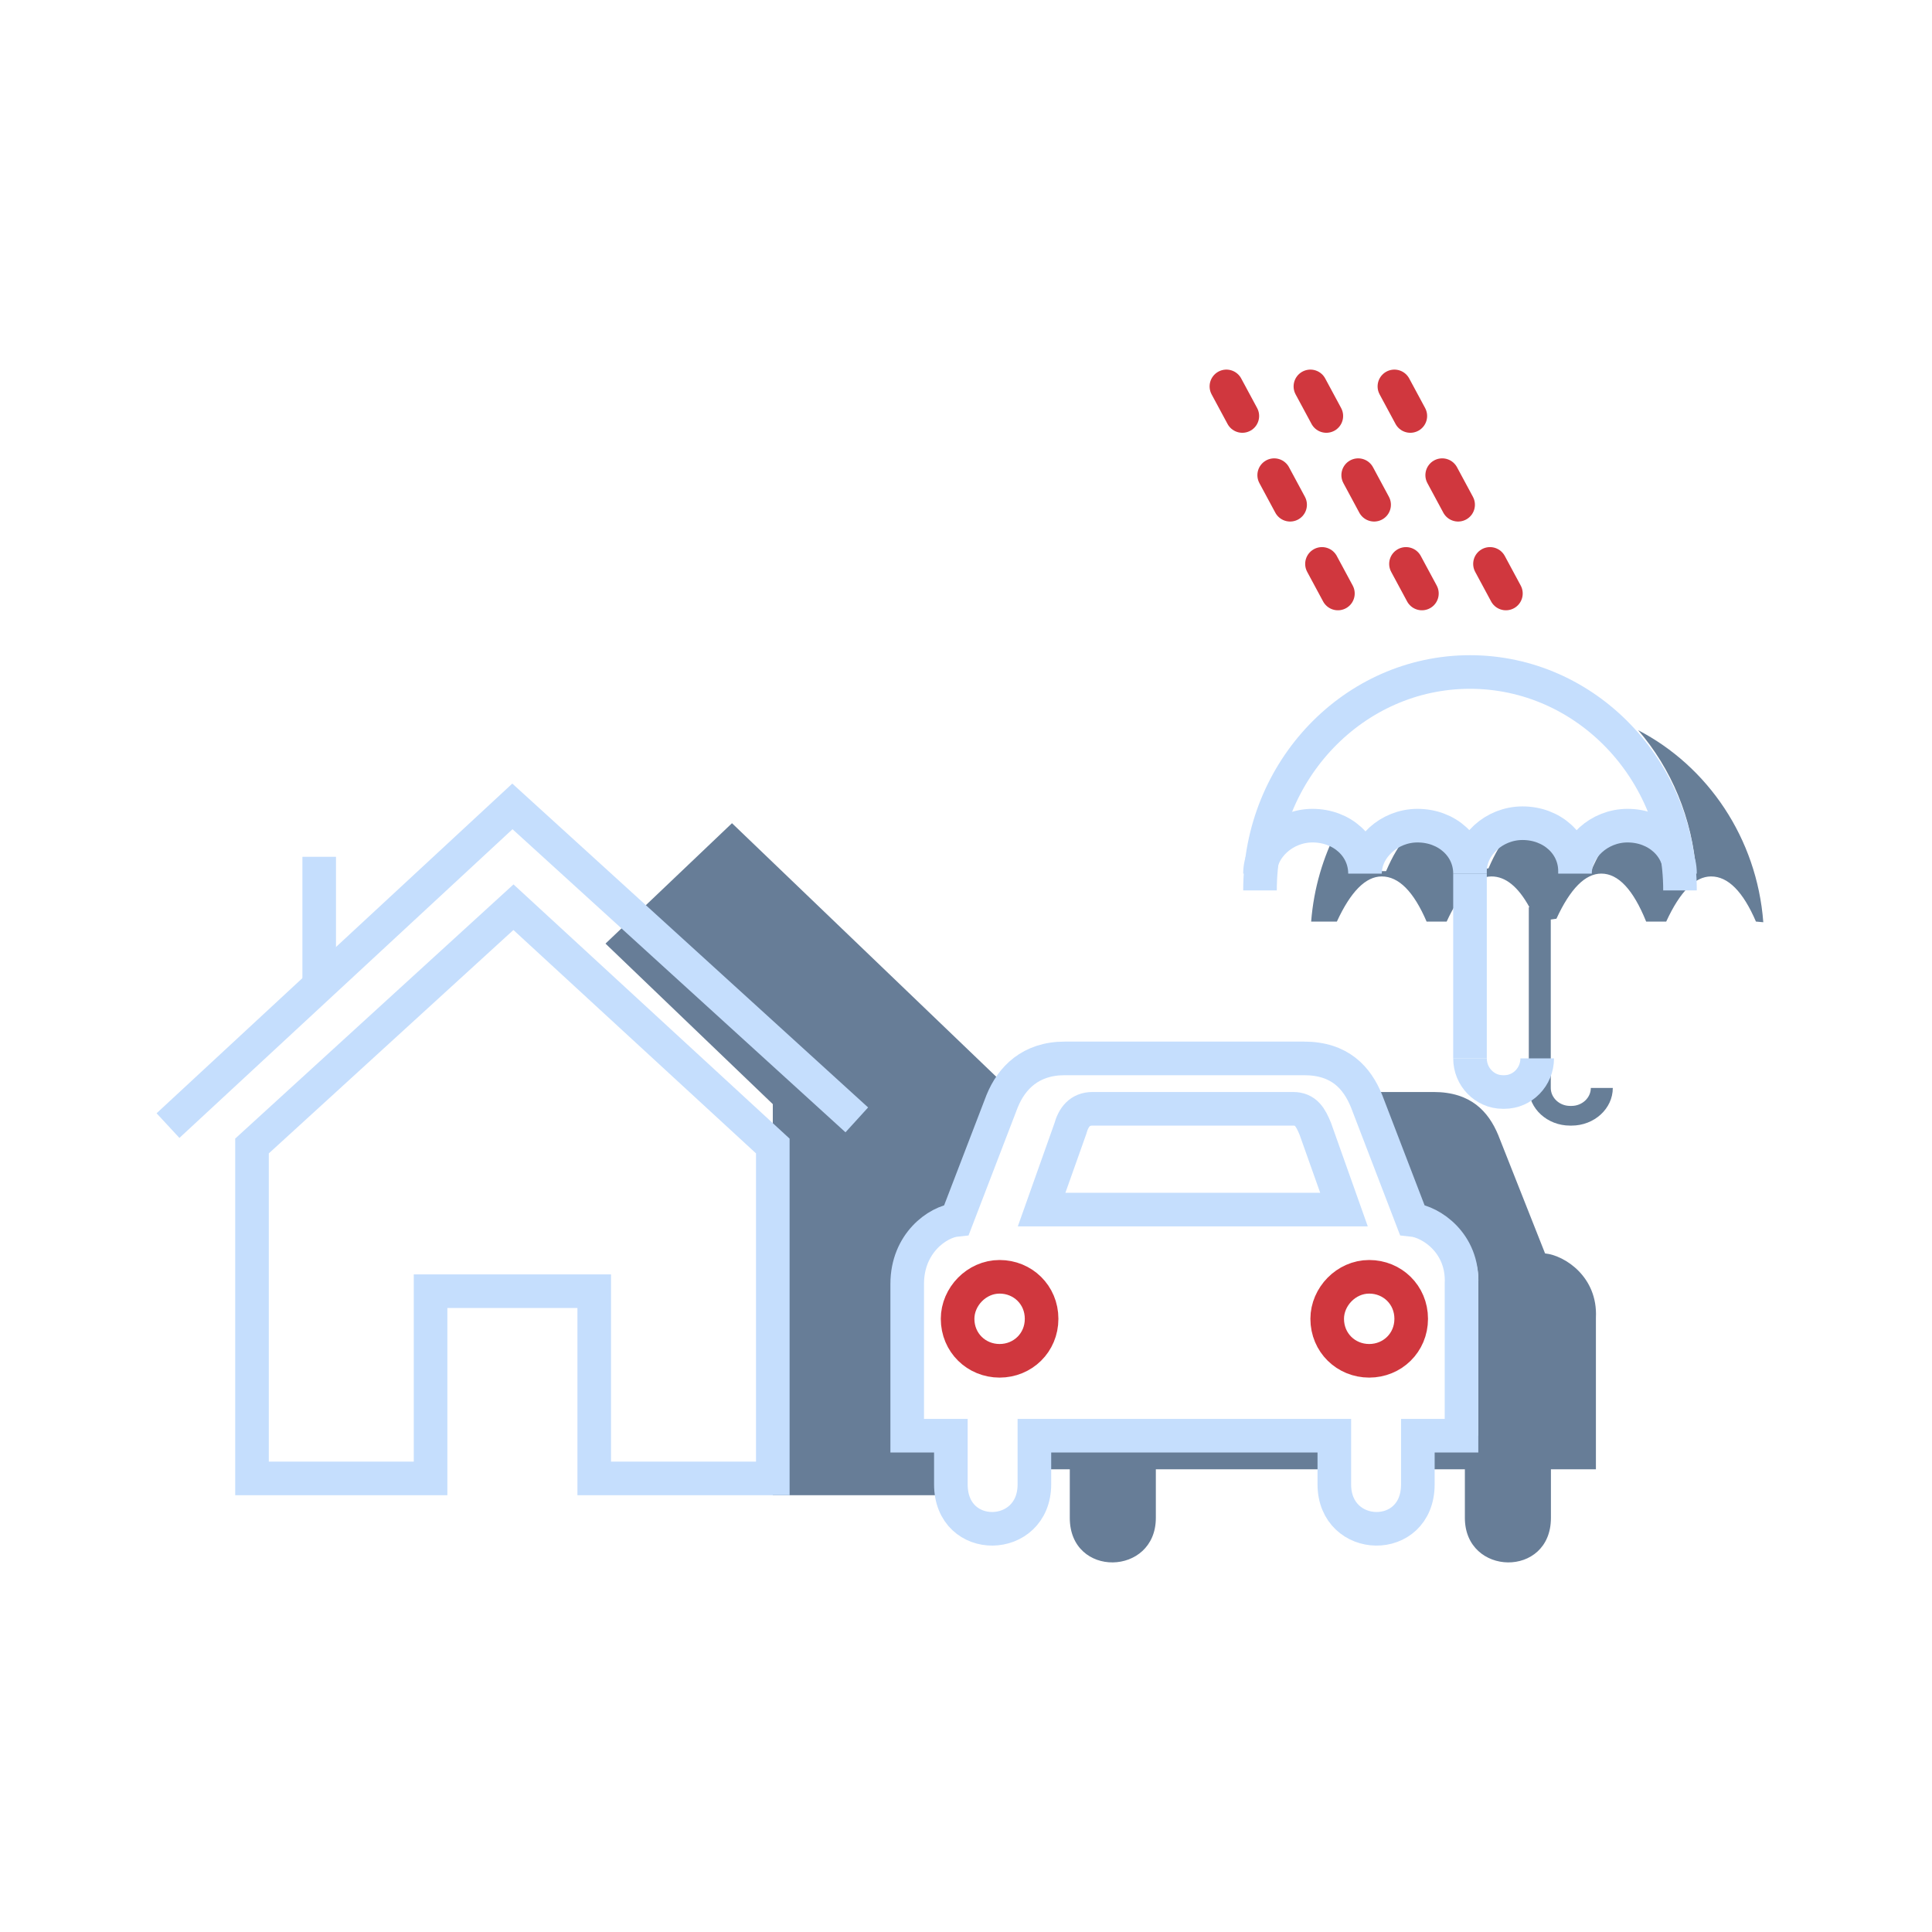 <?xml version="1.0" encoding="UTF-8"?>
<svg width="115px" height="115px" viewBox="0 0 115 115" version="1.1" xmlns="http://www.w3.org/2000/svg" xmlns:xlink="http://www.w3.org/1999/xlink">
    <!-- Generator: Sketch 53.2 (72643) - https://sketchapp.com -->
    <title>icones/icon-assurances-perso</title>
    <desc>Created with Sketch.</desc>
    <g id="assets" stroke="none" stroke-width="1" fill="none" fill-rule="evenodd">
        <g id="Artboard" transform="translate(-675, -524)">
            <g id="Group-19" transform="translate(675, 524)">
                <g id="Group-39" transform="translate(10, 23)">
                    <g id="Group-38">
                        <g id="Group-58" transform="translate(63, 0)">
                            <g id="Group-7" stroke="#D0373E" stroke-dasharray="2,4" stroke-linecap="round" stroke-width="2">
                                <path d="M-4.67154093e-13,6.38933351e-14 L7,13" id="Line-3-Copy"></path>
                                <path d="M5,7.02216063e-14 L12,13" id="Line-3-Copy-2"></path>
                                <path d="M10,-2.22044605e-14 L17,13" id="Line-3-Copy-3"></path>
                            </g>
                            <g id="Group-20-Copy" transform="translate(5, 21)" fill="#0C3059" opacity="0.622">
                                <path d="M1.62,5.356 C2.27,5.704 2.86,6.537 3.389,7.855 L4.504,7.855 L3.389,7.855 L4.504,7.855 C5.274,6.065 6.105,5.169 6.995,5.169 C7.939,5.169 8.769,6.065 9.487,7.855 L9.487,7.686 L9.487,7.855 L10.602,7.686 C11.373,5.895 12.203,5 13.094,5 C14.037,5 14.868,5.952 15.586,7.855 L16.701,7.855 C17.472,6.065 18.302,5.169 19.193,5.169 C20.136,5.169 20.967,6.065 21.685,7.855 L22.966,7.98 C22.745,4.703 21.473,1.735 19.511,-0.534 C23.646,1.608 26.579,5.887 26.958,10.895 L26.52,10.855 C25.75,9.065 24.86,8.169 23.85,8.169 C22.895,8.169 22.005,9.065 21.18,10.855 L19.985,10.855 C19.216,8.952 18.326,8 17.315,8 C16.361,8 15.471,8.895 14.645,10.686 L14.308,10.734 L14.308,20.759 C14.308,21.348 14.829,21.828 15.455,21.828 L15.545,21.828 C16.171,21.828 16.692,21.348 16.692,20.759 L18,20.759 C18,21.99 16.9,23 15.545,23 L15.455,23 C14.1,23 13,21.99 13,20.759 L13,10 L13.037,10 C12.367,8.78 11.615,8.169 10.781,8.169 C9.826,8.169 8.936,9.065 8.111,10.855 L6.916,10.855 L8.111,10.855 L6.916,10.855 C6.147,9.065 5.257,8.169 4.246,8.169 C3.292,8.169 2.402,9.065 1.576,10.855 L0.045,10.855 C0.2,8.879 0.752,7.017 1.62,5.356 Z" id="Combined-Shape"></path>
                            </g>
                            <g id="Group-20" transform="translate(2, 17)" stroke="#C5DEFD" stroke-width="2">
                                <path d="M0,13 C0,5.833 5.609,0 12.5,0 C19.391,0 25,5.833 25,13" id="Shape"></path>
                                <path d="M25,12 C25,10.39 23.638,9.146 21.875,9.146 C20.192,9.146 18.75,10.463 18.75,12 L18.75,11.854 C18.75,10.244 17.388,9 15.625,9 C13.942,9 12.5,10.317 12.5,11.854 L12.5,12 C12.5,10.39 11.138,9.146 9.375,9.146 C7.692,9.146 6.25,10.463 6.25,12 C6.25,10.39 4.888,9.146 3.125,9.146 C1.442,9.146 0,10.463 0,12" id="Shape"></path>
                                <path d="M12.5,12 L12.5,23" id="Shape"></path>
                                <path d="M12.5,23 C12.5,24.1 13.378,25 14.451,25 L14.549,25 C15.622,25 16.5,24.1 16.5,23" id="Shape"></path>
                            </g>
                        </g>
                        <g id="Group-59" transform="translate(0, 25)">
                            <path d="M46.658,41 L36,41 L36,17.722 L26.041,8.167 L33.571,1 L50.031,16.793 C49.883,17.032 49.756,17.285 49.65,17.547 L46.938,24.608 C45.808,24.724 44,25.997 44,28.428 L44,37.458 L46.599,37.458 L46.599,40.352 C46.599,40.583 46.62,40.799 46.658,41 Z" id="Combined-Shape" fill="#0C3059" opacity="0.622"></path>
                            <polygon id="Shape" stroke="#C5DEFD" stroke-width="2" points="20.563 6 5 20.214 5 40 15.629 40 15.629 28.856 25.371 28.856 25.371 40 36 40 36 20.214"></polygon>
                            <polyline id="Shape" stroke="#C5DEFD" stroke-width="2" points="41 18.659 20.5 0 0 19"></polyline>
                            <path d="M9,11 L9,3" id="Shape" stroke="#C5DEFD" stroke-width="2"></path>
                        </g>
                        <g id="Group-60" transform="translate(44, 40)">
                            <path d="M31.317,24.458 L31.317,22.458 L33.995,22.458 L33.995,13.428 C34.112,10.997 32.132,9.724 30.968,9.608 L28.174,2.547 C28.096,2.36 28.009,2.177 27.912,2 L31.332,2 C33.544,2 34.592,3.158 35.174,4.547 L37.968,11.608 C39.132,11.724 41.112,12.997 40.995,15.428 L40.995,24.458 L38.317,24.458 L38.317,27.352 C38.317,30.94 33.195,30.825 33.195,27.352 L33.195,24.458 L31.317,24.458 Z M26.195,24.458 L23.998,24.458 L14.8,24.458 L14.8,27.352 C14.8,30.825 9.678,30.94 9.678,27.352 L9.678,24.458 L7.8,24.458 L7.8,22.458 L16.998,22.458 L26.195,22.458 L26.195,24.458 Z" id="Combined-Shape" fill="#0C3059" opacity="0.622"></path>
                            <path d="M30.057,9.608 L27.345,2.547 C26.78,1.158 25.763,-1.0658141e-14 23.616,-1.0658141e-14 L19.775,-1.0658141e-14 L13.221,-1.0658141e-14 L9.379,-1.0658141e-14 C7.345,-1.0658141e-14 6.215,1.158 5.65,2.547 L2.938,9.608 C1.808,9.724 7.81597009e-14,10.997 7.81597009e-14,13.428 L7.81597009e-14,22.458 L2.599,22.458 L2.599,25.352 C2.599,28.94 7.571,28.825 7.571,25.352 L7.571,22.458 L16.498,22.458 L16.498,22.458 L16.498,22.458 L16.498,22.458 L25.424,22.458 L25.424,25.352 C25.424,28.825 30.396,28.94 30.396,25.352 L30.396,22.458 L32.995,22.458 L32.995,13.428 C33.108,10.997 31.187,9.724 30.057,9.608 Z M17,9 L17,9 L17,9 L8,9 L9.705,4.2 C9.895,3.5 10.274,3 11.032,3 L17,3 L17,3 L17,3 L22.968,3 C23.726,3 24.011,3.5 24.295,4.2 L26,9 L17,9 Z" id="Shape" stroke="#C5DEFD" stroke-width="2"></path>
                            <path d="M5.5,18 C4.125,18 3,16.929 3,15.5 C3,14.19 4.125,13 5.5,13 C6.875,13 8,14.071 8,15.5 C8,16.929 6.875,18 5.5,18 Z" id="Path" stroke="#D0373E" stroke-width="2"></path>
                            <path d="M27.5,18 C26.125,18 25,16.929 25,15.5 C25,14.19 26.125,13 27.5,13 C28.875,13 30,14.071 30,15.5 C30,16.929 28.875,18 27.5,18 Z" id="Path" stroke="#D0373E" stroke-width="2"></path>
                        </g>
                    </g>
                </g>
            </g>
        </g>
    </g>
</svg>